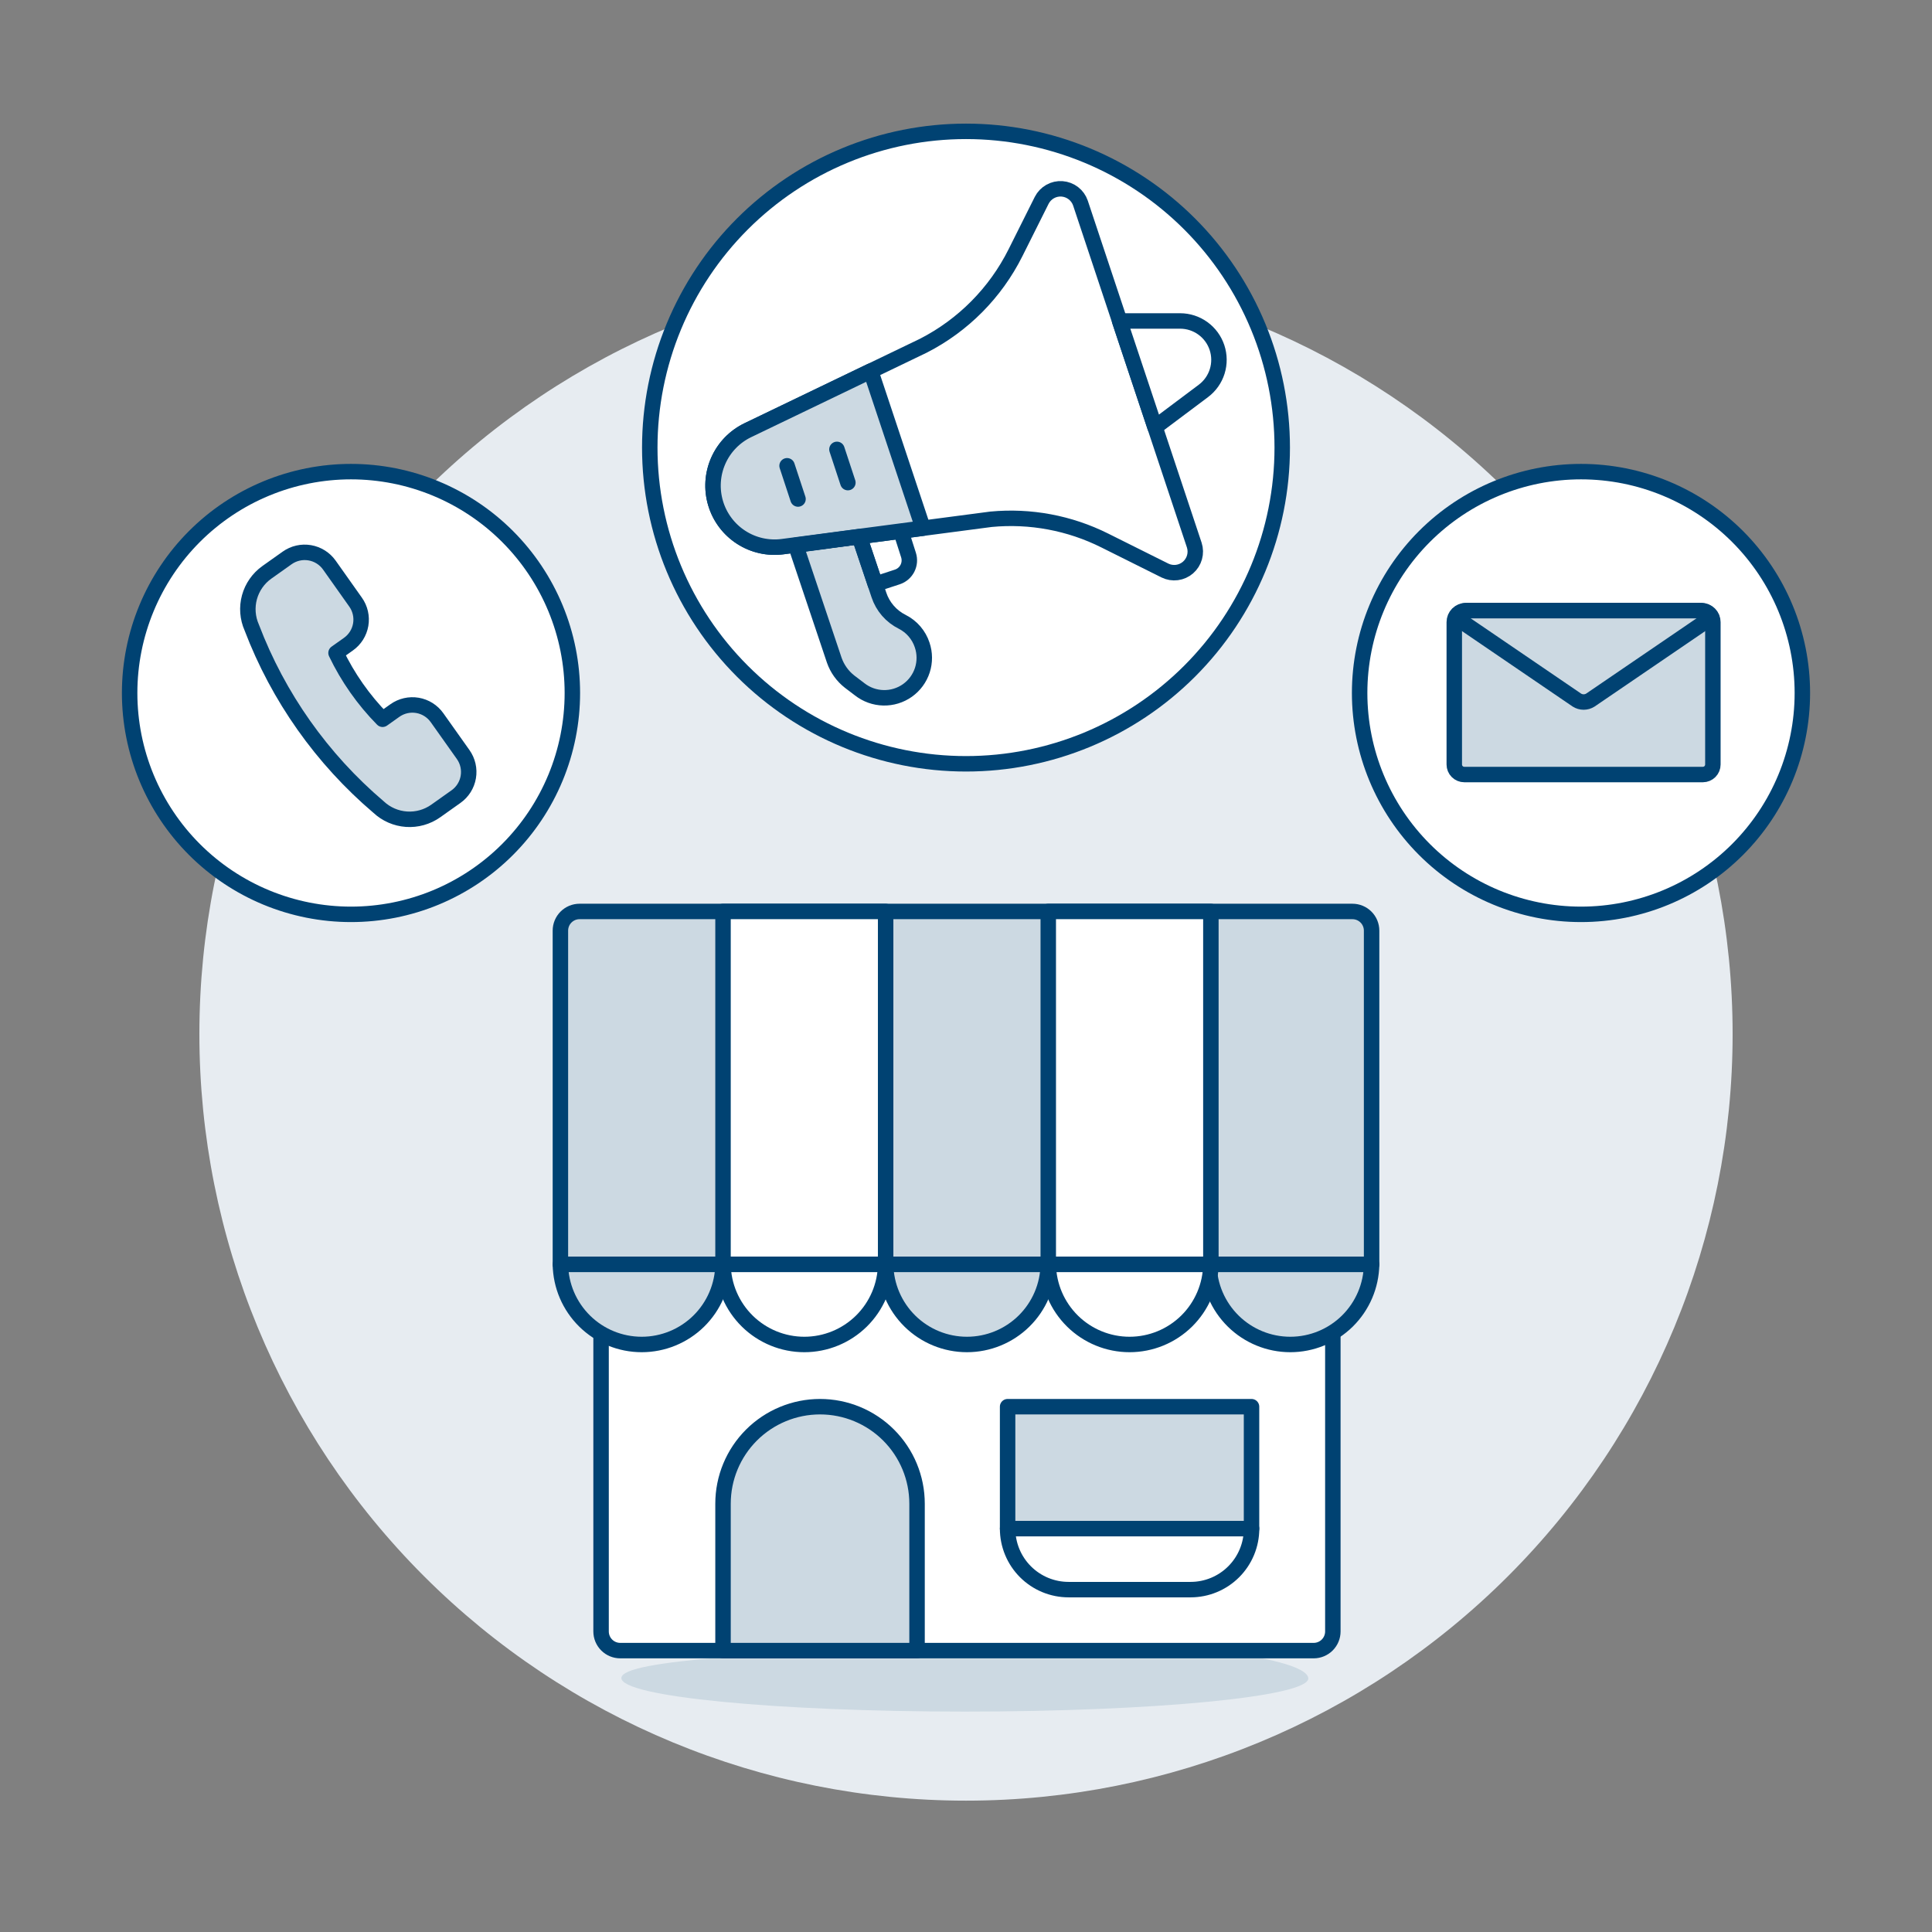 <?xml version="1.0" encoding="UTF-8"?>
<svg xmlns="http://www.w3.org/2000/svg" width="500" height="500" viewBox="0 0 500 500" fill="none">
  <rect x="0" y="0" width="500" height="500" fill="#808080" stroke="none"/>
  <path d="M51.6 267.608C51.6 320.227 72.503 370.691 109.71 407.898C146.917 445.105 197.381 466.008 250 466.008C302.619 466.008 353.083 445.105 390.29 407.898C427.497 370.691 448.4 320.227 448.4 267.608C448.4 214.989 427.497 164.525 390.29 127.318C353.083 90.111 302.619 69.208 250 69.208C197.381 69.208 146.917 90.111 109.71 127.318C72.503 164.525 51.6 214.989 51.6 267.608Z" fill="#E7ECF1"></path>
  <path d="M354.968 327.227H145.031V240.844C145.031 239.528 145.554 238.267 146.484 237.337C147.414 236.406 148.676 235.884 149.991 235.884H350.008C351.324 235.884 352.586 236.406 353.516 237.337C354.446 238.267 354.968 239.528 354.968 240.844V327.227Z" fill="#CCD9E2" stroke="#004272" stroke-width="4" stroke-linecap="round" stroke-linejoin="round"></path>
  <path d="M338.586 434.279C339.131 439.045 298.791 442.959 249.702 442.959C200.613 442.959 160.814 439.075 160.814 434.279C160.814 429.482 200.653 427.687 249.702 425.599C297.403 423.57 337.931 428.525 338.586 434.279Z" fill="#CCD9E2"></path>
  <path d="M187.117 235.884H229.203V327.222H187.117V235.884Z" fill="white" stroke="#004272" stroke-width="4" stroke-linecap="round" stroke-linejoin="round"></path>
  <path d="M271.288 235.884H313.374V327.222H271.288V235.884Z" fill="white" stroke="#004272" stroke-width="4" stroke-linecap="round" stroke-linejoin="round"></path>
  <path d="M339.979 427.176H160.517C159.201 427.176 157.94 426.654 157.009 425.724C156.079 424.793 155.557 423.532 155.557 422.216V327.227H344.939V422.216C344.939 423.532 344.417 424.793 343.487 425.724C342.556 426.654 341.295 427.176 339.979 427.176Z" fill="white" stroke="#004272" stroke-width="4" stroke-linecap="round" stroke-linejoin="round"></path>
  <path d="M187.117 327.227C187.032 332.752 184.778 338.022 180.841 341.899C176.904 345.776 171.6 347.949 166.074 347.949C160.549 347.949 155.245 345.776 151.308 341.899C147.371 338.022 145.116 332.752 145.031 327.227H187.117Z" fill="#CCD9E2" stroke="#004272" stroke-width="4" stroke-linecap="round" stroke-linejoin="round"></path>
  <path d="M229.203 327.227C229.118 332.752 226.864 338.022 222.927 341.899C218.989 345.776 213.686 347.949 208.16 347.949C202.634 347.949 197.33 345.776 193.393 341.899C189.456 338.022 187.202 332.752 187.117 327.227H229.203Z" fill="white" stroke="#004272" stroke-width="4" stroke-linecap="round" stroke-linejoin="round"></path>
  <path d="M271.288 327.227C271.203 332.752 268.949 338.022 265.012 341.899C261.075 345.776 255.771 347.949 250.245 347.949C244.72 347.949 239.416 345.776 235.479 341.899C231.542 338.022 229.288 332.752 229.203 327.227H271.288Z" fill="#CCD9E2" stroke="#004272" stroke-width="4" stroke-linecap="round" stroke-linejoin="round"></path>
  <path d="M354.968 327.227C354.884 332.752 352.629 338.022 348.692 341.899C344.755 345.776 339.451 347.949 333.926 347.949C328.4 347.949 323.096 345.776 319.159 341.899C315.222 338.022 312.968 332.752 312.883 327.227H354.968Z" fill="#CCD9E2" stroke="#004272" stroke-width="4" stroke-linecap="round" stroke-linejoin="round"></path>
  <path d="M313.374 327.227C313.289 332.752 311.035 338.022 307.098 341.899C303.161 345.776 297.857 347.949 292.331 347.949C286.806 347.949 281.502 345.776 277.565 341.899C273.627 338.022 271.373 332.752 271.288 327.227H313.374Z" fill="white" stroke="#004272" stroke-width="4" stroke-linecap="round" stroke-linejoin="round"></path>
  <path d="M237.332 427.176H187.117V389.158C187.117 382.499 189.762 376.113 194.471 371.404C199.18 366.696 205.566 364.05 212.225 364.05C218.884 364.05 225.27 366.696 229.978 371.404C234.687 376.113 237.332 382.499 237.332 389.158V427.176Z" fill="#CCD9E2" stroke="#004272" stroke-width="4" stroke-linecap="round" stroke-linejoin="round"></path>
  <path d="M260.768 364.05H323.894V395.616H260.768V364.05Z" fill="#CCD9E2" stroke="#004272" stroke-width="4" stroke-linecap="round" stroke-linejoin="round"></path>
  <path d="M323.904 395.611C323.905 397.684 323.497 399.736 322.704 401.651C321.911 403.567 320.749 405.307 319.283 406.772C317.817 408.238 316.077 409.401 314.162 410.194C312.247 410.986 310.194 411.394 308.121 411.394H276.551C274.478 411.394 272.425 410.986 270.51 410.194C268.595 409.401 266.855 408.238 265.389 406.772C263.924 405.307 262.761 403.567 261.968 401.651C261.175 399.736 260.768 397.684 260.768 395.611H323.904Z" fill="white" stroke="#004272" stroke-width="4" stroke-linecap="round" stroke-linejoin="round"></path>
  <path d="M33.55 179.345C33.55 186.868 35.032 194.318 37.911 201.268C40.79 208.219 45.01 214.534 50.33 219.854C55.65 225.173 61.965 229.393 68.915 232.272C75.866 235.151 83.315 236.633 90.838 236.633C98.362 236.633 105.811 235.151 112.762 232.272C119.712 229.393 126.028 225.173 131.347 219.854C136.667 214.534 140.887 208.219 143.766 201.268C146.645 194.318 148.127 186.868 148.127 179.345C148.127 171.822 146.645 164.372 143.766 157.422C140.887 150.471 136.667 144.156 131.347 138.836C126.028 133.516 119.712 129.297 112.762 126.418C105.811 123.539 98.362 122.057 90.838 122.057C83.315 122.057 75.866 123.539 68.915 126.418C61.965 129.297 55.65 133.516 50.33 138.836C45.01 144.156 40.79 150.471 37.911 157.422C35.032 164.372 33.55 171.822 33.55 179.345Z" fill="white"></path>
  <path d="M33.55 179.345C33.55 186.868 35.032 194.318 37.911 201.268C40.79 208.219 45.01 214.534 50.33 219.854C55.65 225.173 61.965 229.393 68.915 232.272C75.866 235.151 83.315 236.633 90.838 236.633C98.362 236.633 105.811 235.151 112.762 232.272C119.712 229.393 126.028 225.173 131.347 219.854C136.667 214.534 140.887 208.219 143.766 201.268C146.645 194.318 148.127 186.868 148.127 179.345C148.127 171.822 146.645 164.372 143.766 157.422C140.887 150.471 136.667 144.156 131.347 138.836C126.028 133.516 119.712 129.297 112.762 126.418C105.811 123.539 98.362 122.057 90.838 122.057C83.315 122.057 75.866 123.539 68.915 126.418C61.965 129.297 55.65 133.516 50.33 138.836C45.01 144.156 40.79 150.471 37.911 157.422C35.032 164.372 33.55 171.822 33.55 179.345Z" stroke="#004272" stroke-width="4" stroke-linecap="round" stroke-linejoin="round"></path>
  <path d="M90.154 166.722C90.996 166.129 91.712 165.377 92.261 164.506C92.81 163.636 93.181 162.666 93.354 161.652C93.526 160.637 93.496 159.599 93.265 158.596C93.035 157.594 92.608 156.646 92.009 155.81L85.234 146.242C84.032 144.55 82.208 143.404 80.162 143.056C78.116 142.709 76.015 143.187 74.322 144.387L69.074 148.112C66.871 149.675 65.277 151.952 64.562 154.556C63.847 157.161 64.055 159.933 65.151 162.401C72.008 180.405 83.299 196.387 97.976 208.867C99.946 210.714 102.493 211.825 105.187 212.011C107.881 212.198 110.557 211.448 112.762 209.888L118.004 206.168C118.844 205.575 119.559 204.822 120.107 203.951C120.655 203.081 121.025 202.111 121.197 201.097C121.369 200.083 121.339 199.045 121.109 198.043C120.878 197.04 120.452 196.094 119.855 195.256L113.104 185.738C112.51 184.899 111.757 184.185 110.886 183.637C110.016 183.09 109.046 182.719 108.032 182.547C107.018 182.376 105.981 182.406 104.978 182.636C103.976 182.866 103.029 183.291 102.192 183.888L99.013 186.145C94.075 181.13 90.004 175.331 86.965 168.983L90.154 166.722Z" fill="#CCD9E2" stroke="#004272" stroke-width="4" stroke-linecap="round" stroke-linejoin="round"></path>
  <path d="M351.873 179.345C351.873 194.539 357.909 209.11 368.653 219.854C379.396 230.597 393.968 236.633 409.161 236.633C424.355 236.633 438.927 230.597 449.67 219.854C460.414 209.11 466.449 194.539 466.449 179.345C466.449 164.151 460.414 149.58 449.67 138.836C438.927 128.093 424.355 122.057 409.161 122.057C393.968 122.057 379.396 128.093 368.653 138.836C357.909 149.58 351.873 164.151 351.873 179.345Z" fill="white"></path>
  <path d="M351.873 179.345C351.873 194.539 357.909 209.11 368.653 219.854C379.396 230.597 393.968 236.633 409.161 236.633C424.355 236.633 438.927 230.597 449.67 219.854C460.414 209.11 466.449 194.539 466.449 179.345C466.449 164.151 460.414 149.58 449.67 138.836C438.927 128.093 424.355 122.057 409.161 122.057C393.968 122.057 379.396 128.093 368.653 138.836C357.909 149.58 351.873 164.151 351.873 179.345Z" stroke="#004272" stroke-width="4" stroke-linecap="round" stroke-linejoin="round"></path>
  <path d="M440.707 200.449H378.96C378.272 200.449 377.612 200.176 377.126 199.69C376.639 199.203 376.366 198.543 376.366 197.855V161.003C376.366 160.213 376.68 159.456 377.238 158.898C377.796 158.34 378.553 158.027 379.342 158.027H440.315C441.105 158.027 441.862 158.34 442.42 158.898C442.978 159.456 443.291 160.213 443.291 161.003V197.855C443.291 198.542 443.019 199.2 442.535 199.686C442.051 200.172 441.393 200.447 440.707 200.449Z" fill="#CCD9E2"></path>
  <path d="M440.707 200.449H378.96C378.272 200.449 377.612 200.176 377.126 199.69C376.639 199.203 376.366 198.543 376.366 197.855V161.003C376.366 160.213 376.68 159.456 377.238 158.898C377.796 158.34 378.553 158.027 379.342 158.027H440.315C441.105 158.027 441.862 158.34 442.42 158.898C442.978 159.456 443.291 160.213 443.291 161.003V197.855C443.291 198.542 443.019 199.2 442.535 199.686C442.051 200.172 441.393 200.447 440.707 200.449Z" stroke="#004272" stroke-width="4" stroke-linecap="round" stroke-linejoin="round"></path>
  <path d="M442.944 159.802C442.671 159.265 442.254 158.814 441.74 158.498C441.227 158.183 440.635 158.017 440.032 158.017H379.649C379.047 158.017 378.455 158.183 377.941 158.498C377.428 158.814 377.011 159.265 376.738 159.802L408.09 181.175C408.614 181.508 409.222 181.685 409.843 181.685C410.464 181.685 411.073 181.508 411.597 181.175L442.944 159.797" stroke="#004272" stroke-width="4" stroke-linecap="round" stroke-linejoin="round"></path>
  <path d="M168.16 115.832C168.16 137.537 176.782 158.354 192.13 173.702C207.478 189.05 228.295 197.672 250 197.672C271.705 197.672 292.522 189.05 307.87 173.702C323.218 158.354 331.84 137.537 331.84 115.832C331.84 105.085 329.723 94.442 325.61 84.513C321.497 74.584 315.469 65.562 307.87 57.962C300.27 50.363 291.248 44.334 281.319 40.222C271.39 36.109 260.747 33.992 250 33.992C239.253 33.992 228.611 36.109 218.681 40.222C208.752 44.334 199.73 50.363 192.13 57.962C184.531 65.562 178.503 74.584 174.39 84.513C170.277 94.442 168.16 105.085 168.16 115.832Z" fill="white"></path>
  <path d="M168.16 115.832C168.16 137.537 176.782 158.354 192.13 173.702C207.478 189.05 228.295 197.672 250 197.672C271.705 197.672 292.522 189.05 307.87 173.702C323.218 158.354 331.84 137.537 331.84 115.832C331.84 105.085 329.723 94.442 325.61 84.513C321.497 74.584 315.469 65.562 307.87 57.962C300.27 50.363 291.248 44.334 281.319 40.222C271.39 36.109 260.747 33.992 250 33.992C239.253 33.992 228.61 36.109 218.681 40.222C208.752 44.334 199.73 50.363 192.13 57.962C184.531 65.562 178.503 74.584 174.39 84.513C170.277 94.442 168.16 105.085 168.16 115.832Z" stroke="#004272" stroke-width="4" stroke-linecap="round" stroke-linejoin="round"></path>
  <path d="M309.079 141.078C309.407 142.097 309.429 143.19 309.141 144.221C308.853 145.252 308.268 146.176 307.459 146.877C306.651 147.578 305.653 148.026 304.592 148.164C303.53 148.302 302.451 148.126 301.49 147.655L285.925 139.888C276.817 135.33 266.612 133.424 256.473 134.387L202.538 141.47C198.782 141.966 194.973 141.106 191.794 139.047C188.615 136.987 186.274 133.861 185.192 130.231C184.11 126.601 184.357 122.704 185.888 119.24C187.42 115.775 190.137 112.97 193.55 111.328L238.989 89.46C249.28 84.187 257.621 75.769 262.797 65.428L269.597 51.833C270.084 50.88 270.842 50.09 271.775 49.564C272.708 49.038 273.775 48.798 274.843 48.874C275.911 48.951 276.933 49.339 277.782 49.993C278.631 50.646 279.269 51.534 279.616 52.547L309.079 141.078Z" fill="white"></path>
  <path d="M238.656 166.925C239.373 169.035 239.389 171.319 238.702 173.439C238.015 175.558 236.661 177.399 234.844 178.688C233.026 179.976 230.84 180.643 228.613 180.589C226.386 180.535 224.235 179.763 222.482 178.388L219.873 176.404C218.045 174.975 216.667 173.05 215.905 170.858L205.916 141.098L222.393 138.881L227.457 153.96C227.954 155.464 228.744 156.854 229.782 158.051C230.82 159.248 232.085 160.228 233.503 160.933C235.947 162.169 237.801 164.324 238.656 166.925Z" fill="#CCD9E2"></path>
  <path d="M309.079 141.078C309.407 142.097 309.429 143.19 309.141 144.221C308.853 145.252 308.268 146.176 307.459 146.877C306.651 147.578 305.653 148.026 304.592 148.164C303.53 148.302 302.451 148.126 301.49 147.655L285.925 139.888C276.817 135.33 266.612 133.424 256.473 134.387L202.538 141.47C198.782 141.966 194.973 141.106 191.794 139.047C188.615 136.987 186.274 133.861 185.192 130.231C184.11 126.601 184.357 122.704 185.888 119.24C187.42 115.775 190.137 112.97 193.55 111.328L238.989 89.46C249.28 84.187 257.621 75.769 262.797 65.428L269.597 51.833C270.084 50.88 270.842 50.09 271.775 49.564C272.708 49.038 273.775 48.798 274.843 48.874C275.911 48.951 276.933 49.339 277.782 49.993C278.631 50.646 279.269 51.534 279.616 52.547L309.079 141.078Z" stroke="#004272" stroke-width="4" stroke-linecap="round" stroke-linejoin="round"></path>
  <path d="M305.423 83.066C307.532 83.068 309.587 83.733 311.297 84.968C313.007 86.202 314.286 87.942 314.952 89.943C315.618 91.944 315.639 94.104 315.01 96.117C314.382 98.13 313.136 99.894 311.449 101.16L298.916 110.559L289.754 83.066H305.423Z" fill="white" stroke="#004272" stroke-width="4" stroke-linecap="round" stroke-linejoin="round"></path>
  <path d="M222.393 138.856L226.529 151.182L232.238 149.312C233.37 148.937 234.308 148.131 234.848 147.068C235.387 146.005 235.485 144.772 235.12 143.638L233.136 137.443L222.393 138.856Z" fill="white" stroke="#004272" stroke-width="4" stroke-linecap="round" stroke-linejoin="round"></path>
  <path d="M238.885 136.684L202.538 141.47C198.782 141.966 194.973 141.106 191.794 139.047C188.615 136.987 186.274 133.861 185.192 130.231C184.11 126.601 184.357 122.704 185.888 119.24C187.42 115.775 190.137 112.97 193.55 111.328L225.344 96.027L238.885 136.684Z" fill="#CCD9E2"></path>
  <path d="M238.885 136.684L202.538 141.47C198.782 141.966 194.973 141.106 191.794 139.047C188.615 136.987 186.274 133.861 185.192 130.231C184.11 126.601 184.357 122.704 185.888 119.24C187.42 115.775 190.137 112.97 193.55 111.328L225.344 96.027L238.885 136.684Z" stroke="#004272" stroke-width="4" stroke-linecap="round" stroke-linejoin="round"></path>
  <path d="M238.656 166.925C239.373 169.035 239.389 171.319 238.702 173.439C238.015 175.558 236.661 177.399 234.844 178.688C233.026 179.976 230.84 180.643 228.613 180.589C226.386 180.535 224.235 179.763 222.482 178.388L219.873 176.404C218.045 174.975 216.667 173.05 215.905 170.858L205.916 141.098L222.393 138.881L227.457 153.96C227.954 155.464 228.744 156.854 229.782 158.051C230.82 159.248 232.085 160.228 233.503 160.933C235.947 162.169 237.801 164.324 238.656 166.925Z" stroke="#004272" stroke-width="4" stroke-linecap="round" stroke-linejoin="round"></path>
  <path d="M216.599 116.298L219.432 124.899" stroke="#004272" stroke-width="4" stroke-linecap="round" stroke-linejoin="round"></path>
  <path d="M203.693 120.544L206.526 129.145" stroke="#004272" stroke-width="4" stroke-linecap="round" stroke-linejoin="round"></path>
</svg>

